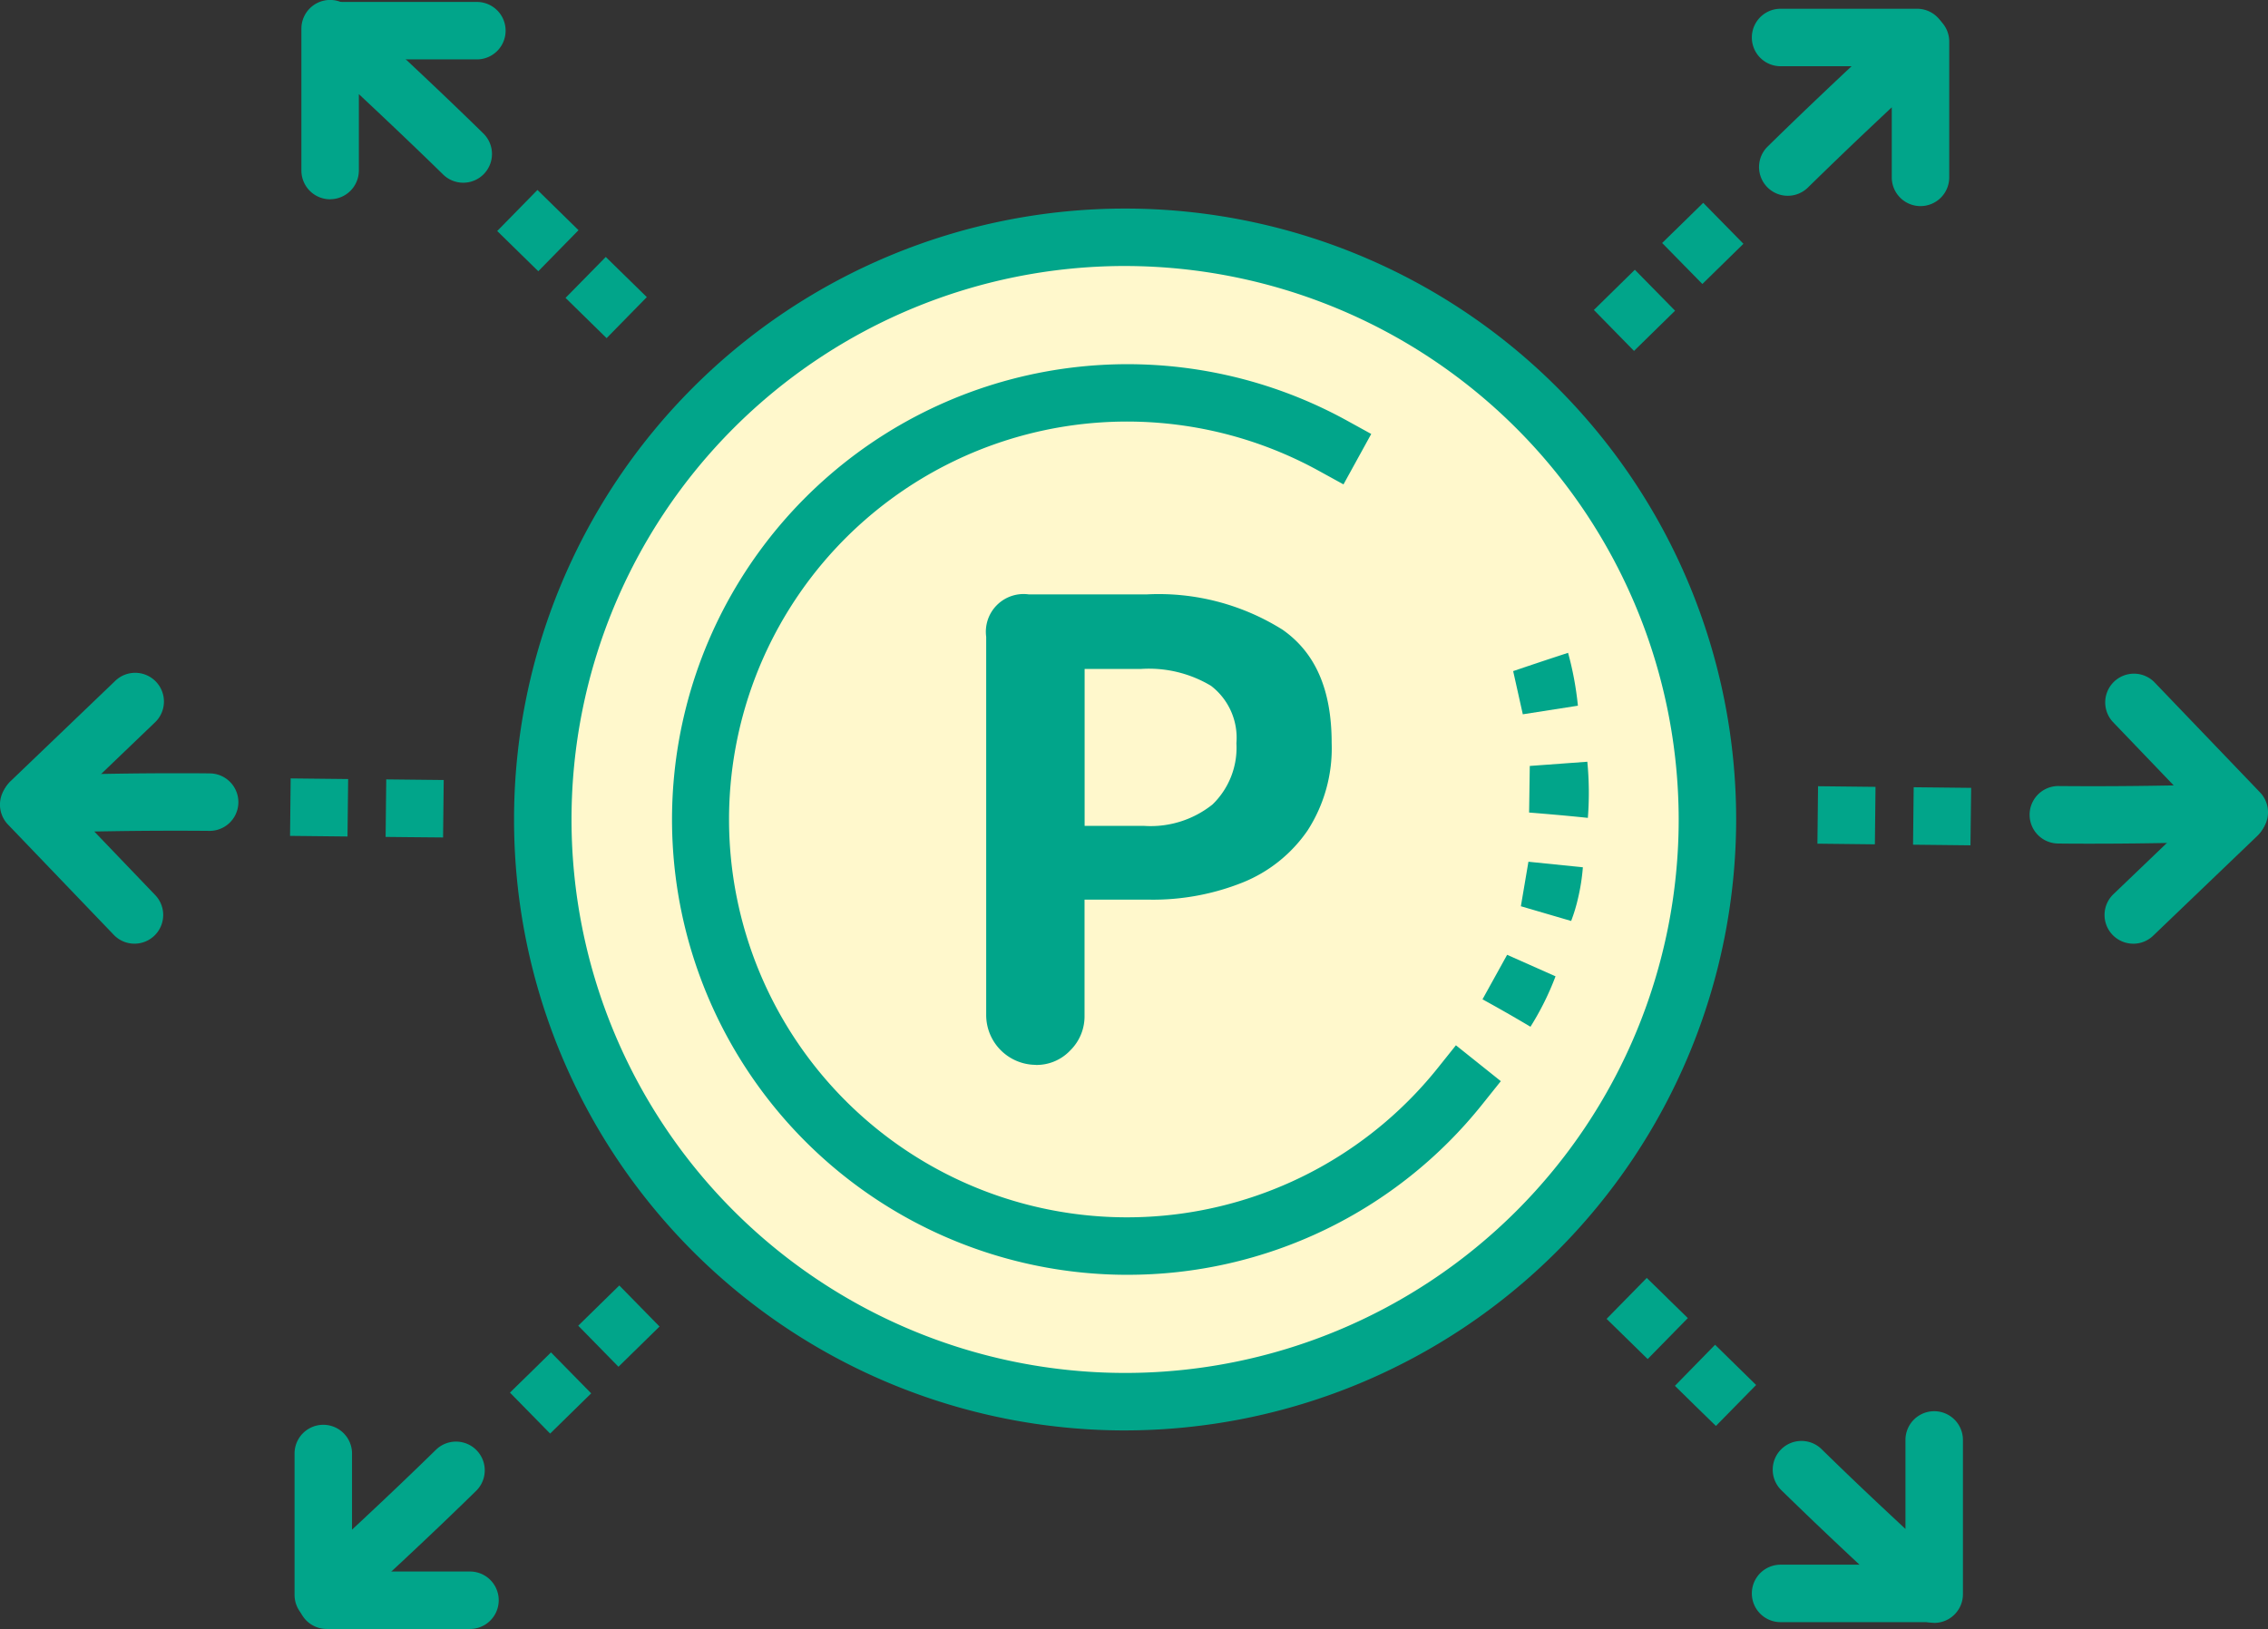 <svg xmlns="http://www.w3.org/2000/svg" width="127.345" height="91.483"><rect width="100%" height="100%" fill="#333333" stroke="none"/><defs><clipPath id="a"><path data-name="長方形 10834" fill="#01a58a" d="M0 0h127.345v91.483H0z"/></clipPath></defs><path data-name="パス 12542" d="M63.131 12.612A33.133 33.133 0 1096.259 45.74a33.169 33.169 0 00-33.128-33.128" fill="#fff8cc"/><g data-name="グループ 29332"><g data-name="グループ 29331" clip-path="url(#a)" fill="#01a58a"><path data-name="パス 12543" d="M63.172 80.333a34.31 34.31 0 1134.311-34.311 34.349 34.349 0 01-34.31 34.31m0-65.394a31.083 31.083 0 1031.083 31.084 31.119 31.119 0 00-31.084-31.083"/><path data-name="パス 12544" d="M63.28 71.593a25.57 25.57 0 1112.3-48l1.413.778-1.558 2.832-1.414-.777a22.345 22.345 0 106.72 33.537l1.007-1.26 2.521 2.015-1.008 1.26a25.461 25.461 0 01-19.983 9.614"/><path data-name="パス 12545" d="M84.962 37.69a232.08 232.08 0 013.083-1.027 17.943 17.943 0 01.552 2.969l-3.093.483z"/><path data-name="パス 12546" d="M85.395 50.895l.424-2.5 3.057.312a11.342 11.342 0 01-.275 1.749 9.136 9.136 0 01-.383 1.265zm3.762-4.963c-1.245-.132-2.6-.244-3.3-.3l.038-2.616 3.231-.237a18.162 18.162 0 01.03 3.152"/><path data-name="パス 12547" d="M85.932 57.661a85.766 85.766 0 00-2.692-1.539l1.383-2.5 2.718 1.208a15.8 15.8 0 01-1.409 2.835"/><path data-name="パス 12548" d="M18.537 11.192a1.615 1.615 0 01-1.614-1.614V1.613a1.613 1.613 0 012.694-1.2c.037.033 3.777 3.414 7.5 7.06a1.614 1.614 0 11-2.258 2.306c-1.18-1.155-2.484-2.4-3.877-3.712l-.833-.782v4.29a1.615 1.615 0 01-1.614 1.614"/><path data-name="パス 12549" d="M31.754 16.73l2.259-2.3 2.305 2.256-2.258 2.304zm-3.836-3.756l2.259-2.306 2.306 2.259-2.259 2.306z"/><path data-name="パス 12550" d="M18.728 3.336a1.613 1.613 0 110-3.227h8.048a1.613 1.613 0 110 3.227z"/><path data-name="パス 12551" d="M18.152 91.182a1.613 1.613 0 01-1.613-1.614V81.63a1.613 1.613 0 113.227 0v4.276l.832-.779a237.561 237.561 0 003.878-3.706 1.613 1.613 0 112.257 2.306c-3.743 3.666-7.466 7.011-7.5 7.044a1.612 1.612 0 01-1.078.412"/><path data-name="パス 12552" d="M28.634 78.21l.313-.308.841-.822 1.149-1.129 2.258 2.3-2.306 2.259zm3.833-3.759l2.306-2.259 2.259 2.306-2.306 2.259z"/><path data-name="パス 12553" d="M18.344 91.483a1.613 1.613 0 010-3.227h8.045a1.613 1.613 0 110 3.227z"/><path data-name="パス 12554" d="M7.55 52.997a1.6 1.6 0 01-1.165-.5L.448 46.306a1.613 1.613 0 011.1-2.729c.038 0 3.872-.152 8.333-.152.636 0 1.284 0 1.937.01a1.614 1.614 0 01-.017 3.227 224.483 224.483 0 00-5.374.017l-1.134.018 3.421 3.57a1.613 1.613 0 01-1.164 2.73"/><path data-name="パス 12555" d="M22.765 47.013l-1.113-.012.035-3.231 3.227.035-.036 3.227zm-6.479-.07l.035-3.227 3.227.035-.036 3.227z"/><path data-name="パス 12556" d="M1.706 46.654a1.613 1.613 0 01-1.118-2.779l5.861-5.617a1.614 1.614 0 112.233 2.33l-5.86 5.617a1.6 1.6 0 01-1.116.449"/><path data-name="パス 12557" d="M108.601 91.138a1.611 1.611 0 01-1.076-.411 258.487 258.487 0 01-7.505-7.038 1.613 1.613 0 112.258-2.305 224.122 224.122 0 003.879 3.705l.832.778v-5a1.613 1.613 0 113.227 0v8.661a1.613 1.613 0 01-1.613 1.614"/><path data-name="パス 12558" d="M95.193 78.957l-1.149-1.129 2.255-2.306 2.305 2.259-2.258 2.3zm-4.985-4.889l2.255-2.3 1.009.985.145.145 1.152 1.126-2.255 2.3z"/><path data-name="パス 12559" d="M99.977 91.1a1.613 1.613 0 110-3.227h8.428a1.613 1.613 0 010 3.227z"/><path data-name="パス 12560" d="M107.834 11.575a1.615 1.615 0 01-1.614-1.613V6.026l-.834.786a269.805 269.805 0 00-3.876 3.722 1.613 1.613 0 11-2.258-2.305c3.568-3.5 7.1-6.725 7.489-7.081a1.617 1.617 0 011.093-.426 1.615 1.615 0 011.613 1.614v7.626a1.615 1.615 0 01-1.614 1.613"/><path data-name="パス 12561" d="M89.494 17.407l2.3-2.258 2.259 2.3-2.306 2.259zm3.833-3.76l.313-.307.84-.819 1.153-1.13 2.258 2.3-2.306 2.258z"/><path data-name="パス 12562" d="M99.977 3.719a1.613 1.613 0 110-3.227h7.665a1.613 1.613 0 110 3.227z"/><path data-name="パス 12563" d="M117.499 47.381c-.647 0-1.307 0-1.973-.01a1.614 1.614 0 01.017-3.227 222.182 222.182 0 005.374-.017l1.134-.018-3.421-3.57a1.614 1.614 0 012.33-2.233l5.937 6.194a1.614 1.614 0 01-1.1 2.729c-.16.006-3.924.152-8.3.152"/><path data-name="パス 12564" d="M107.415 47.438l.036-3.227 3.227.035-.039 3.227zm-5.369-.057l.035-3.227 3.227.036-.036 3.227z"/><path data-name="パス 12565" d="M119.78 52.998a1.614 1.614 0 01-1.117-2.778l5.861-5.617a1.613 1.613 0 112.232 2.33l-5.86 5.617a1.606 1.606 0 01-1.116.449"/><path data-name="パス 12566" d="M58.152 59.802a2.8 2.8 0 01-2.779-2.782V35.761a2.118 2.118 0 012.381-2.381h6.661a13.084 13.084 0 017.6 1.985c1.854 1.3 2.756 3.379 2.756 6.366a8.506 8.506 0 01-1.351 4.907 8.072 8.072 0 01-3.647 2.923 13.588 13.588 0 01-5.217.964h-3.661v6.5a2.683 2.683 0 01-.8 1.965 2.6 2.6 0 01-1.94.817M60.9 46.381h3.333a5.562 5.562 0 003.845-1.2 4.431 4.431 0 001.345-3.442 3.678 3.678 0 00-1.429-3.225 6.785 6.785 0 00-3.942-.945H60.9z"/></g></g></svg>